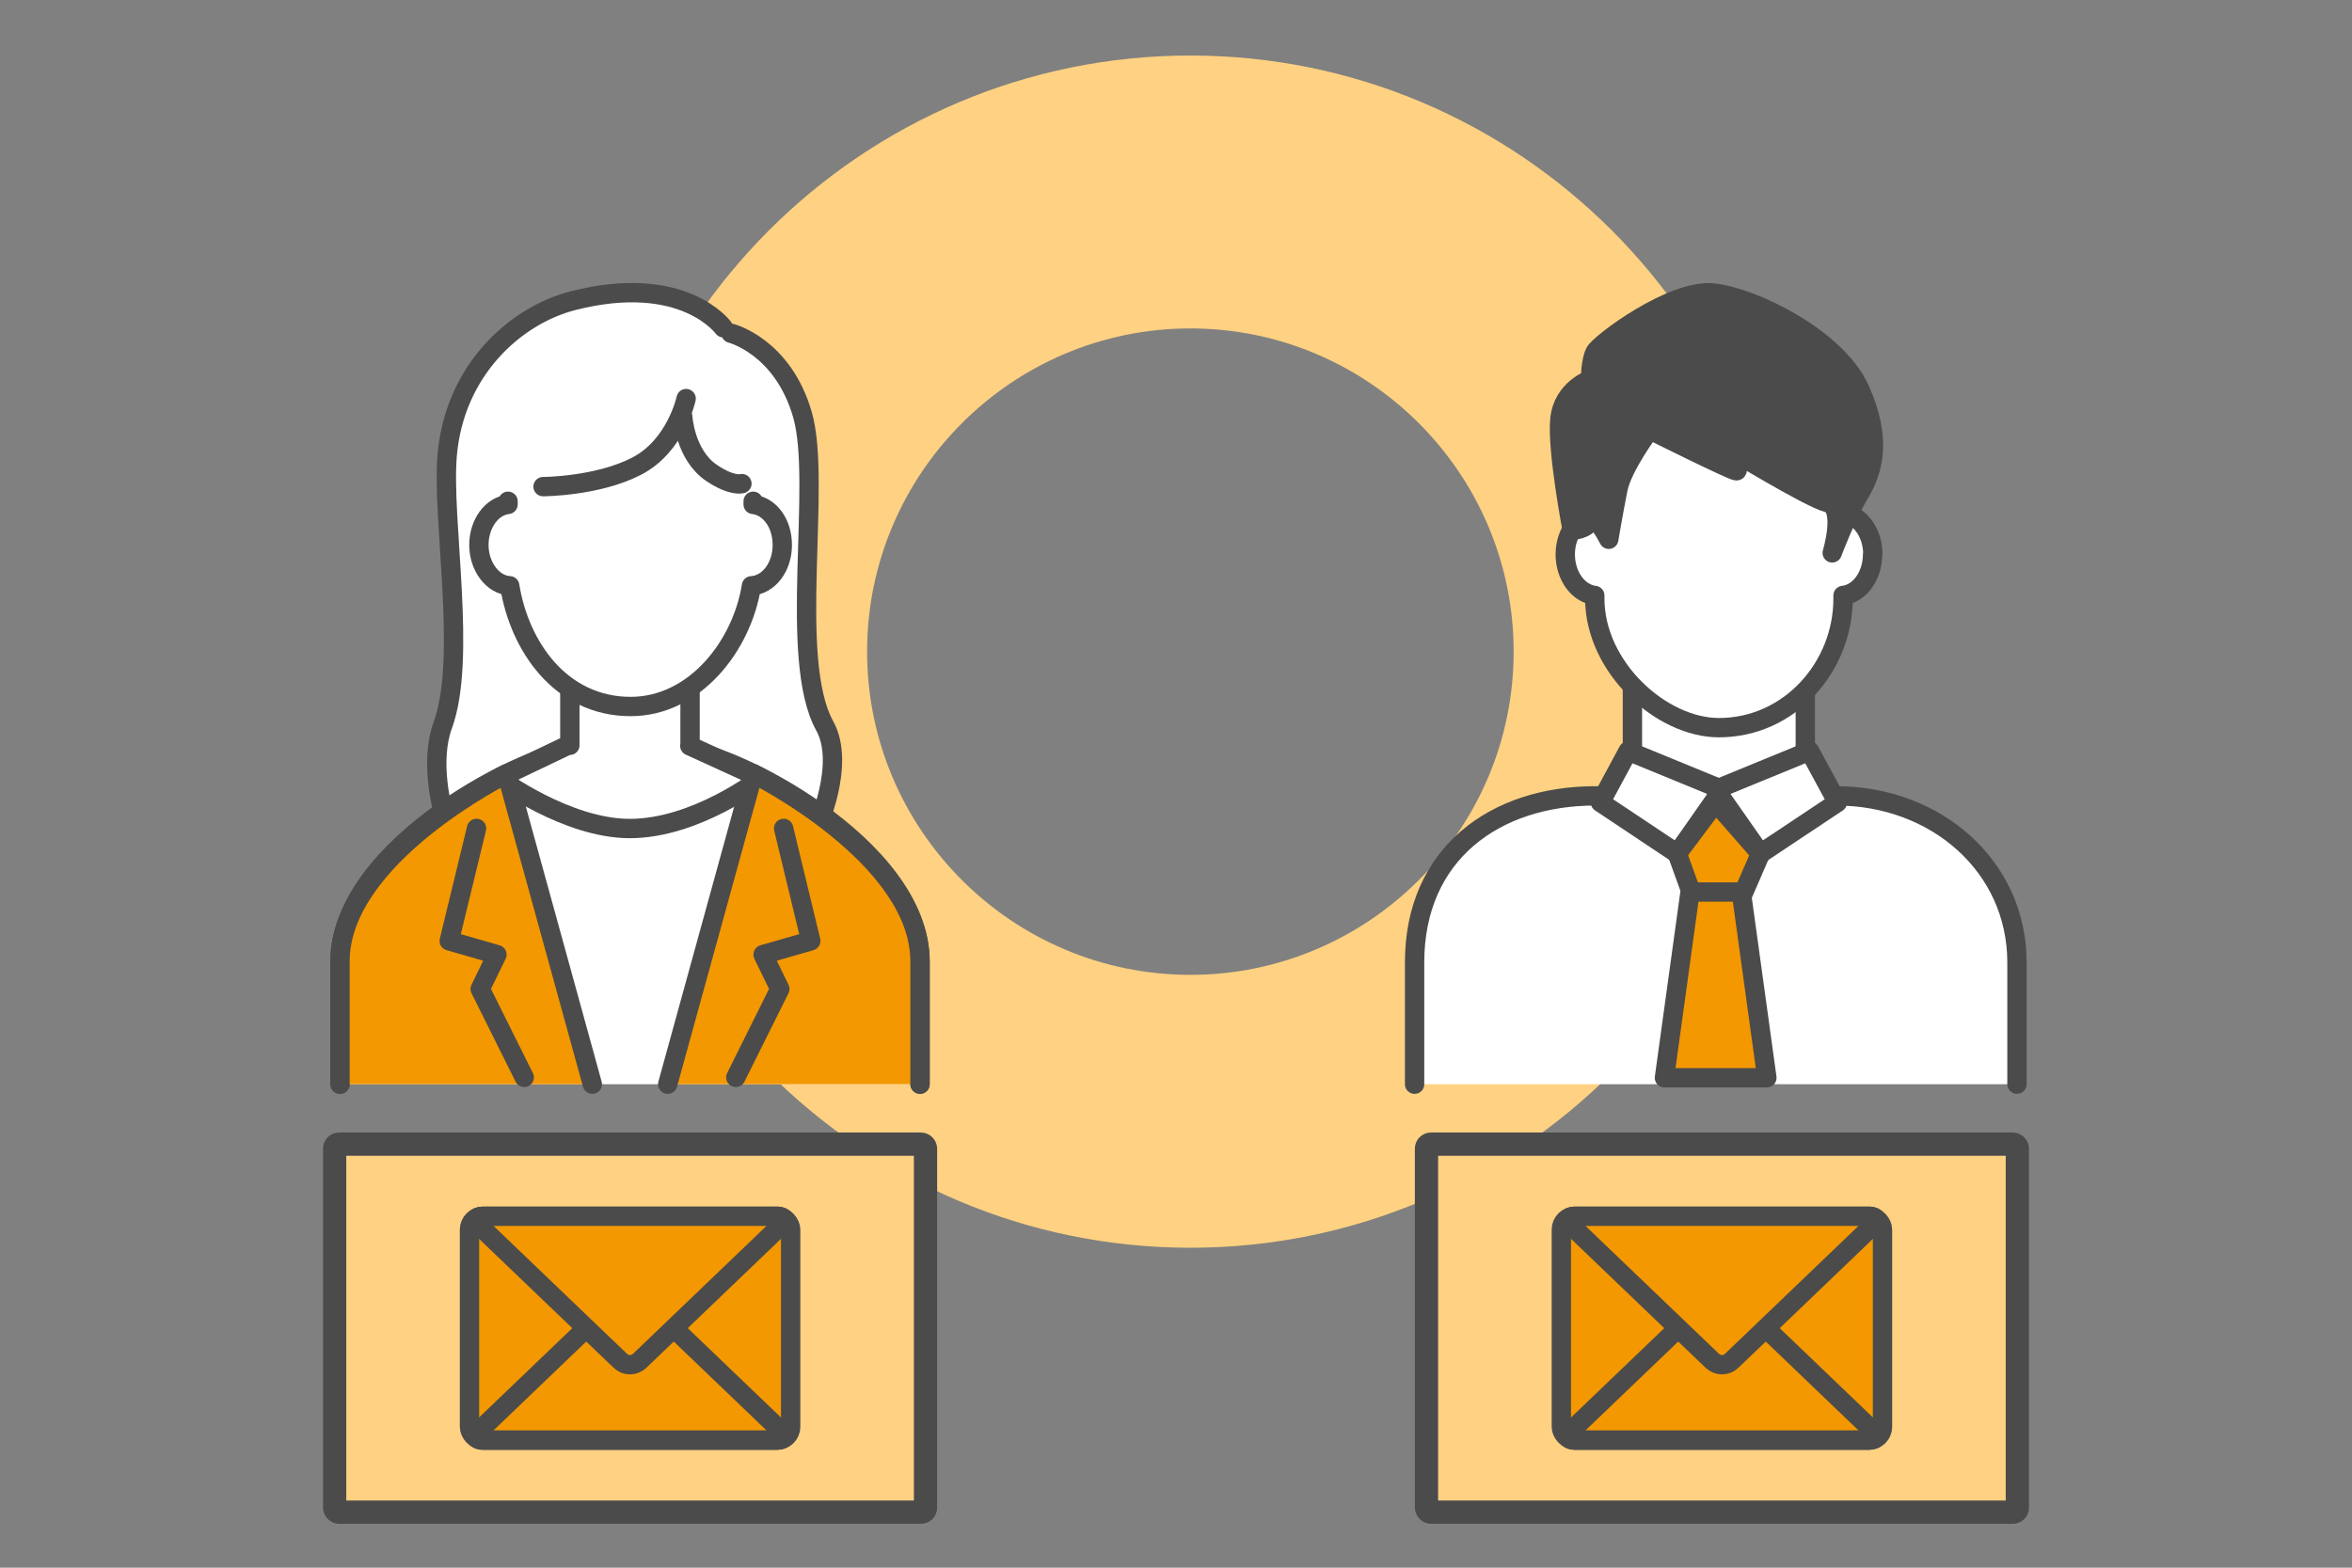<?xml version="1.0" encoding="UTF-8"?>
<svg id="_レイヤー_2" data-name="レイヤー 2" xmlns="http://www.w3.org/2000/svg" viewBox="0 0 180 120">
  <rect x="0" y="0" width="180" height="120" fill="#808080" stroke="none"/>
  <defs>
    <style>
      .cls-1, .cls-2, .cls-3, .cls-4 {
        stroke-linecap: round;
        stroke-linejoin: round;
        stroke-width: 1.48px;
      }

      .cls-1, .cls-2, .cls-3, .cls-4, .cls-5 {
        stroke: #4b4b4b;
      }

      .cls-1, .cls-6 {
        fill: #f39800;
      }

      .cls-7, .cls-3 {
        fill: none;
      }

      .cls-2 {
        fill: #fff;
      }

      .cls-4 {
        fill: #4b4b4b;
      }

      .cls-8, .cls-5 {
        fill: #ffd182;
      }

      .cls-5 {
        stroke-miterlimit: 10;
        stroke-width: 1.78px;
      }
    </style>
  </defs>
  <g id="contents">
    <g>
      <rect class="cls-7" width="180" height="120"/>
      <g>
        <path class="cls-8" d="M91.1,95.51c-25.16,0-45.63-20.47-45.63-45.63S65.94,4.25,91.1,4.25s45.63,20.47,45.63,45.63-20.47,45.63-45.63,45.63ZM91.1,25.14c-13.64,0-24.74,11.1-24.74,24.74s11.1,24.74,24.74,24.74,24.74-11.1,24.74-24.74-11.1-24.74-24.74-24.74Z"/>
        <g>
          <g>
            <path class="cls-2" d="M55.94,25.51s3.95.98,5.47,6.22c1.52,5.24-1.14,18.69,1.71,23.84,1.64,2.96-.66,7.92-.66,7.92,0,0-4.25,6-13.48,6s-15.1-7.51-15.1-7.51c0,0-1.02-3.67,0-6.45,1.88-5.11-.07-15.61.34-20.64.54-6.52,5.19-10.73,9.62-11.87,8.48-2.17,11.52,2.07,11.52,2.07"/>
            <path class="cls-2" d="M70.41,82.99v-9.4c0-8.88-14.73-16.19-18.28-16.19h-7.83c-3.55,0-18.28,7.31-18.28,16.19v9.4"/>
            <path class="cls-2" d="M52.81,57.08v-4.74h-9.2v4.71h-.16s-5.27,2.52-5.27,2.52c0,0,5.18,3.85,10.02,3.85,5.08,0,10.02-3.85,10.02-3.85l-5.43-2.48Z"/>
            <path class="cls-2" d="M38.88,38.37v.24c-1.25.14-2.23,1.48-2.23,3.11s1.05,3.05,2.36,3.12c.73,4.6,3.89,9.24,9.25,9.24,4.91,0,8.52-4.64,9.25-9.24,1.31-.07,2.36-1.43,2.36-3.12s-.98-2.97-2.23-3.11v-.24"/>
            <path class="cls-3" d="M52.25,31.89s.16,2.94,2.22,4.32c1.57,1.05,2.31.81,2.31.81"/>
            <path class="cls-3" d="M52.51,30.51s-.77,3.61-3.78,5.17c-3.01,1.56-7.17,1.57-7.17,1.57"/>
            <g>
              <path class="cls-1" d="M45.33,82.99l-6.55-23.77s-12.76,6.31-12.76,14.37v9.4"/>
              <polyline class="cls-1" points="36.47 63.41 34.38 72.02 38.03 73.07 36.75 75.7 40.12 82.47"/>
            </g>
            <g>
              <path class="cls-1" d="M51.1,82.99l6.55-23.77s12.76,6.31,12.76,14.37v9.4"/>
              <polyline class="cls-1" points="59.97 63.41 62.05 72.02 58.4 73.07 59.68 75.7 56.31 82.47"/>
            </g>
          </g>
          <g>
            <path class="cls-2" d="M108.26,82.99v-9.32c0-8.34,6.19-12.75,13.83-12.75h18.44c7.64,0,13.83,5.39,13.83,12.75v9.32"/>
            <polyline class="cls-2" points="138.16 52.59 138.16 57.99 131.55 60.44 124.93 57.99 124.93 52.59"/>
            <polygon class="cls-2" points="128.36 65.34 122.48 61.42 124.6 57.49 131.79 60.44 128.36 65.34"/>
            <polygon class="cls-2" points="134.73 65.34 140.62 61.42 138.49 57.49 131.3 60.44 134.73 65.34"/>
            <polygon class="cls-1" points="128.36 65.34 129.66 68.94 133.17 68.94 134.73 65.34 131.3 61.42 128.36 65.34"/>
            <polygon class="cls-1" points="135.22 82.5 127.38 82.5 129.34 68.28 133.26 68.28 135.22 82.5"/>
            <path class="cls-2" d="M143.31,42.43c0,1.65-.99,3.01-2.26,3.15v.24c0,5.25-4.11,9.88-9.5,9.88-4.41,0-9.5-4.63-9.5-9.88v-.24c-1.27-.15-2.26-1.5-2.26-3.15s1.06-3.1,2.39-3.16c.74-4.66,3.95-9.36,9.38-9.36,4.98,0,8.64,4.7,9.38,9.36,1.33.07,2.39,1.45,2.39,3.16Z"/>
            <path class="cls-4" d="M126.26,32.9s-2.09,2.79-2.44,4.54-.7,3.84-.7,3.84c0,0-1.05-2.09-1.4-1.4s-1.4.7-1.4.7c0,0-1.18-6.18-.94-8.5.24-2.32,2.34-3.02,2.34-3.02,0,0,0-1.4.35-2.09.35-.7,5.93-4.89,9.07-4.54,3.14.35,9.42,3.49,11.17,7.33,1.75,3.84,1.05,6.27,0,8.02-1.05,1.75-2.09,4.54-2.09,4.54,0,0,1.05-3.49-.35-3.84s-7.68-4.19-7.68-4.19c0,0,1.05,1.75.7,1.75s-6.63-3.14-6.63-3.14Z"/>
          </g>
          <g>
            <rect class="cls-5" x="109.17" y="87.58" width="45.22" height="28.17" rx=".34" ry=".34"/>
            <g>
              <g>
                <rect class="cls-6" x="119.49" y="93.1" width="24.58" height="17.14" rx="1.02" ry="1.02"/>
                <rect class="cls-3" x="119.49" y="93.1" width="24.58" height="17.14" rx="1.02" ry="1.02"/>
              </g>
              <g>
                <path class="cls-6" d="M120.52,110.23c-.56,0-.69-.32-.28-.71l10.81-10.36c.41-.39,1.07-.39,1.47,0l10.81,10.36c.41.39.28.71-.28.71h-22.54Z"/>
                <path class="cls-3" d="M120.52,110.23c-.56,0-.69-.32-.28-.71l10.81-10.36c.41-.39,1.07-.39,1.47,0l10.81,10.36c.41.39.28.71-.28.71h-22.54Z"/>
              </g>
              <g>
                <path class="cls-6" d="M143.05,93.1c.56,0,.69.32.28.71l-10.81,10.36c-.41.39-1.07.39-1.47,0l-10.81-10.36c-.41-.39-.28-.71.28-.71h22.54Z"/>
                <path class="cls-3" d="M143.05,93.1c.56,0,.69.32.28.71l-10.81,10.36c-.41.39-1.07.39-1.47,0l-10.81-10.36c-.41-.39-.28-.71.28-.71h22.54Z"/>
              </g>
            </g>
          </g>
          <g>
            <rect class="cls-5" x="25.61" y="87.58" width="45.22" height="28.17" rx=".34" ry=".34"/>
            <g>
              <g>
                <rect class="cls-6" x="35.93" y="93.1" width="24.58" height="17.14" rx="1.02" ry="1.02"/>
                <rect class="cls-3" x="35.93" y="93.1" width="24.58" height="17.14" rx="1.02" ry="1.02"/>
              </g>
              <g>
                <path class="cls-6" d="M36.95,110.23c-.56,0-.69-.32-.28-.71l10.81-10.36c.41-.39,1.07-.39,1.47,0l10.81,10.36c.41.39.28.71-.28.71h-22.54Z"/>
                <path class="cls-3" d="M36.95,110.23c-.56,0-.69-.32-.28-.71l10.81-10.36c.41-.39,1.07-.39,1.47,0l10.81,10.36c.41.39.28.71-.28.71h-22.54Z"/>
              </g>
              <g>
                <path class="cls-6" d="M59.48,93.1c.56,0,.69.32.28.71l-10.81,10.36c-.41.39-1.07.39-1.47,0l-10.81-10.36c-.41-.39-.28-.71.28-.71h22.54Z"/>
                <path class="cls-3" d="M59.48,93.1c.56,0,.69.32.28.71l-10.81,10.36c-.41.39-1.07.39-1.47,0l-10.81-10.36c-.41-.39-.28-.71.28-.71h22.54Z"/>
              </g>
            </g>
          </g>
        </g>
      </g>
    </g>
  </g>
</svg>